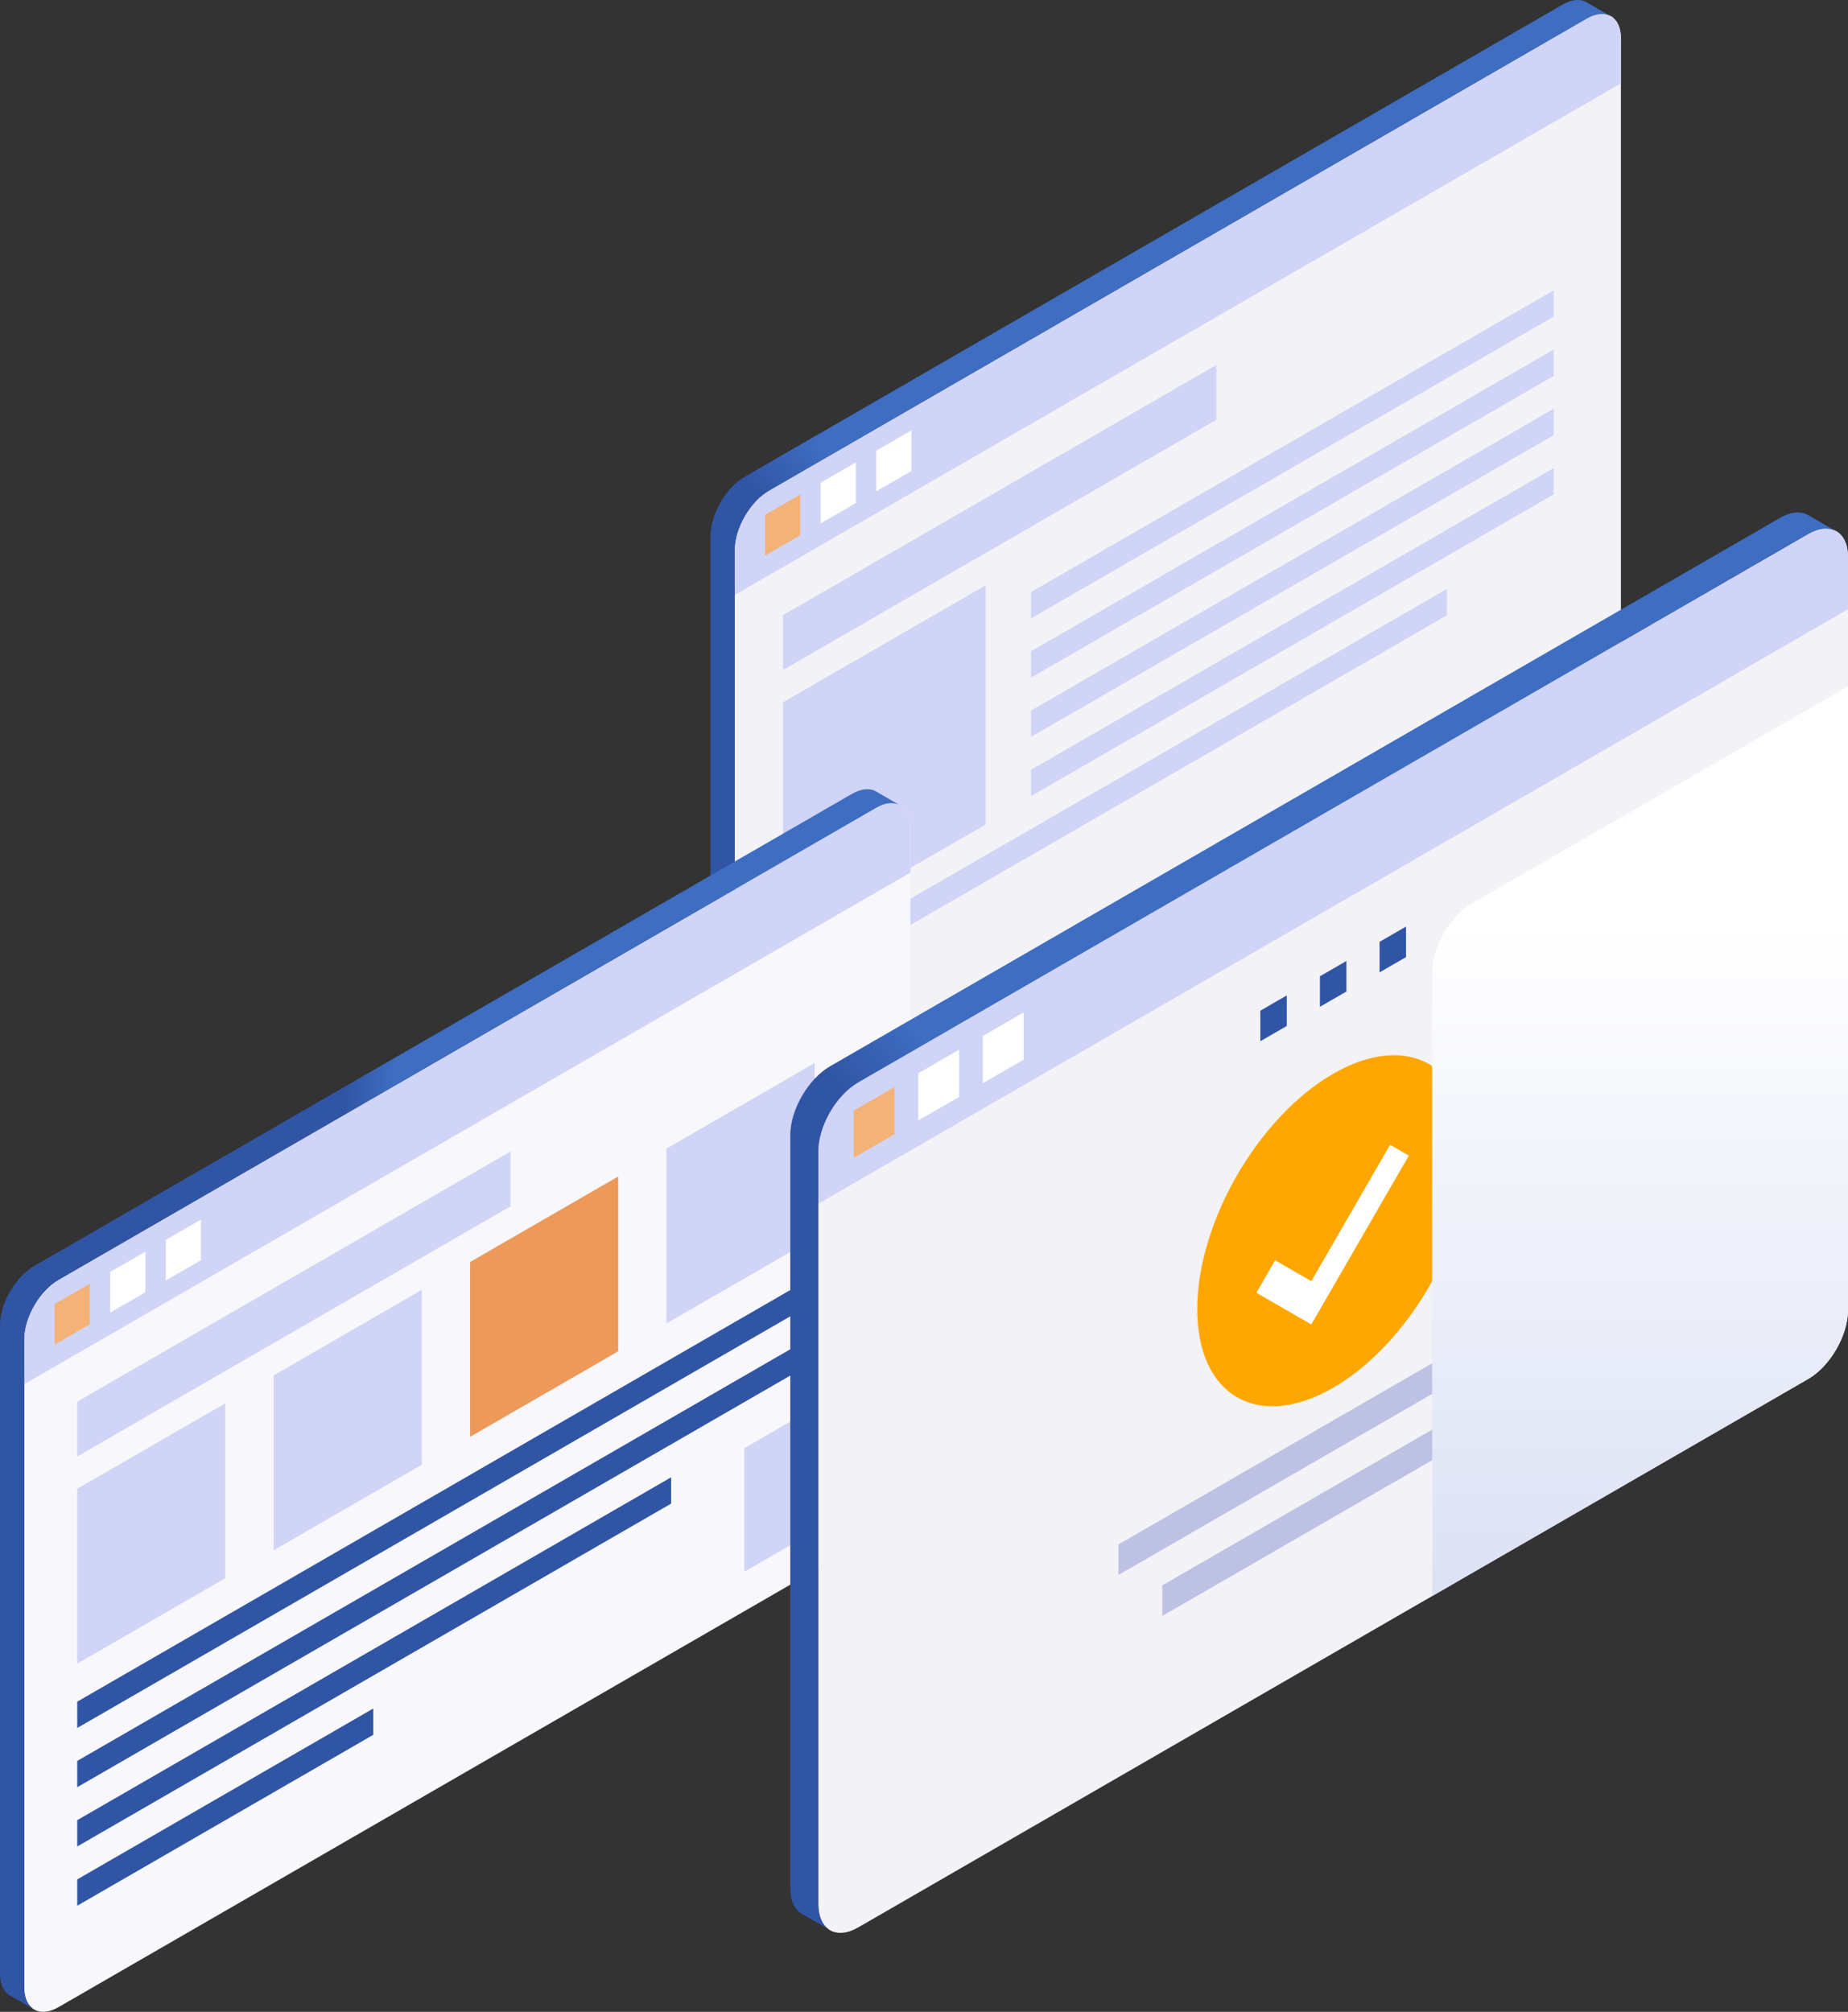 <svg xmlns="http://www.w3.org/2000/svg" xmlns:xlink="http://www.w3.org/1999/xlink" width="482.112" height="524.886" viewBox="0 0 482.112 524.886"><rect x="0" y="0" width="482.112" height="524.886" fill="#333333" stroke="none"/><defs><linearGradient id="a" x1="-0.074" y1="0.953" x2="0.746" y2="-0.095" gradientUnits="objectBoundingBox"><stop offset="0.382" stop-color="#3155a5"/><stop offset="0.438" stop-color="#3e6dc1"/></linearGradient><linearGradient id="b" x1="0" y1="0.5" x2="1" y2="0.5" xlink:href="#a"/><linearGradient id="d" x1="-3.189" y1="1" x2="-3.189" gradientUnits="objectBoundingBox"><stop offset="0" stop-color="#dce1f4"/><stop offset="0.736" stop-color="#fff"/></linearGradient></defs><g transform="translate(-801.543 -796.835)"><g transform="translate(986.903 796.835)"><g transform="translate(6.305 3.633)"><path d="M1142.574,974.417c0,5.668-4.016,12.623-8.923,15.457L920.293,1113.056c-4.909,2.834-8.925.517-8.925-5.152l0-169.14c0-5.667,4.014-12.62,8.923-15.454l213.359-123.184c4.907-2.834,8.923-.515,8.923,5.15Z" transform="translate(-911.368 -798.917)" fill="#f2f2f7"/><path d="M1142.573,805.276c0-5.665-4.016-7.984-8.923-5.15L920.292,923.311c-4.909,2.834-8.925,9.787-8.923,15.454v11.75l231.2-133.488Z" transform="translate(-911.367 -798.917)" fill="#d0d4f6"/><path d="M925.1,870.762l-9.19,5.306v10.61l9.19-5.306Z" transform="translate(-907.983 -745.378)" fill="#f3b378"/><path d="M933.406,865.966l-9.186,5.3v10.61l9.186-5.3Z" transform="translate(-901.791 -748.953)" fill="#fff"/><path d="M941.718,861.168l-9.189,5.3v10.61l9.189-5.305Z" transform="translate(-895.6 -752.528)" fill="#fff"/></g><g transform="translate(18.915 75.751)"><path d="M955.666,918.961l136.348-78.72V847.1L955.666,925.824Z" transform="translate(-890.967 -840.241)" fill="#d0d4f6"/><path d="M955.666,927.817l136.348-78.72v6.863L955.666,934.68Z" transform="translate(-890.967 -833.641)" fill="#d0d4f6"/><path d="M955.666,952.394l136.348-78.72v-6.863l-136.348,78.72Z" transform="translate(-890.967 -820.44)" fill="#d0d4f6"/><path d="M955.666,936.674l136.348-78.72v6.863l-136.348,78.72Z" transform="translate(-890.967 -827.04)" fill="#d0d4f6"/><path d="M932.867,977.359l148.3-85.618v-6.864L932.867,970.5Z" transform="translate(-907.956 -806.978)" fill="#d0d4f6"/><path d="M918.593,916.671,1031.64,851.4v14.289L918.595,930.958Z" transform="translate(-918.593 -831.923)" fill="#d0d4f6"/><path d="M971.452,946.74l-52.859,30.518v-62.4l52.859-30.518Z" transform="translate(-918.593 -807.378)" fill="#d0d4f6"/></g><path d="M1136.567,797.58c-1.631-1.086-3.953-1.028-6.523.457L916.678,921.222c-4.906,2.834-8.923,9.789-8.923,15.455v169.14c0,2.993,1.127,5.036,2.908,5.9l5.775,3.335c-1.469-.988-2.375-2.907-2.375-5.591V940.318c0-5.667,4.018-12.621,8.923-15.456l213.36-123.184c2.337-1.349,4.466-1.518,6.057-.728Z" transform="translate(-907.755 -796.835)" fill="url(#a)"/></g><g transform="translate(801.543 1002.739)"><g transform="translate(6.309 3.633)"><path d="M1036.366,1092.4c0,5.668-4.019,12.625-8.925,15.457L814.078,1231.041c-4.906,2.832-8.92.515-8.92-5.152V1056.75c0-5.668,4.014-12.623,8.92-15.457l213.362-123.184c4.907-2.832,8.927-.515,8.927,5.152Z" transform="translate(-805.158 -916.9)" fill="#f7f7fc"/><path d="M1036.366,923.261c0-5.667-4.019-7.984-8.927-5.152L814.078,1041.293c-4.906,2.834-8.92,9.789-8.92,15.457V1068.5l231.208-133.49Z" transform="translate(-805.158 -916.9)" fill="#d0d4f6"/><path d="M818.886,988.746l-9.186,5.3v10.61l9.186-5.3Z" transform="translate(-801.773 -863.361)" fill="#f3b378"/><path d="M827.2,983.949l-9.186,5.3v10.61l9.186-5.3Z" transform="translate(-795.582 -866.936)" fill="#fff"/><path d="M835.5,979.152l-9.186,5.3v10.61l9.186-5.3Z" transform="translate(-789.39 -870.511)" fill="#fff"/></g><g transform="translate(20.148 71.456)"><path d="M813.088,1098.284l190.885-110.207v6.863L813.088,1105.148Z" transform="translate(-813.088 -931.683)" fill="#3155a5"/><path d="M813.088,1107.141l190.885-110.207v6.863L813.088,1114Z" transform="translate(-813.088 -925.083)" fill="#3155a5"/><path d="M813.088,1103.7l77.227-44.586v-6.863l-77.227,44.587Z" transform="translate(-813.088 -883.863)" fill="#3155a5"/><path d="M813.088,1107.136l154.94-89.454v6.862L813.088,1114Z" transform="translate(-813.088 -909.621)" fill="#3155a5"/><path d="M813.088,1034.246,926.133,968.98l0,14.288-113.047,65.268Z" transform="translate(-813.088 -945.914)" fill="#d0d4f6"/><path d="M851.727,1052.232l-38.639,22.309V1028.93l38.639-22.309Z" transform="translate(-813.088 -917.864)" fill="#d0d4f6"/><path d="M881.089,1035.281l-38.637,22.307v-45.611l38.637-22.307Z" transform="translate(-791.206 -930.496)" fill="#d0d4f6"/><path d="M910.451,1018.328l-38.637,22.307V995.024l38.637-22.307Z" transform="translate(-769.326 -943.13)" fill="#ed995a"/><path d="M939.816,1001.375l-38.639,22.308V978.072l38.639-22.309Z" transform="translate(-747.445 -955.763)" fill="#d0d4f6"/><path d="M947.224,1034.176,912.8,1054.048v-32.229l34.419-19.872Z" transform="translate(-738.779 -921.347)" fill="#d0d4f6"/></g><path d="M1030.355,915.563c-1.632-1.086-3.955-1.026-6.524.459L810.466,1039.2c-4.906,2.834-8.923,9.79-8.923,15.457V1223.8c0,2.993,1.127,5.037,2.907,5.9l5.773,3.335c-1.468-.99-2.374-2.909-2.374-5.593V1058.3c0-5.667,4.016-12.623,8.921-15.457l213.362-123.184c2.337-1.347,4.466-1.517,6.057-.726Z" transform="translate(-801.543 -914.818)" fill="url(#b)"/></g><g transform="translate(1007.711 930.522)"><g transform="translate(7.325 4.222)"><path d="M1179.529,1083.714c0,6.586-4.668,14.668-10.368,17.959L921.28,1244.786c-5.7,3.291-10.368.6-10.368-5.987V1042.3c0-6.582,4.666-14.663,10.368-17.956l247.881-143.114c5.7-3.291,10.368-.6,10.368,5.985Z" transform="translate(-910.912 -879.821)" fill="#f2f2f7"/><path d="M1179.529,887.211c0-6.584-4.666-9.277-10.368-5.985L921.28,1024.34c-5.7,3.293-10.368,11.374-10.368,17.956v13.653l268.617-155.087Z" transform="translate(-910.912 -879.821)" fill="#d0d4f6"/><path d="M927.4,971.8l-10.674,6.161v12.327l10.674-6.161Z" transform="translate(-907.517 -826.124)" fill="#f3b378"/><path d="M938.037,965.654l-10.672,6.163v12.327l10.672-6.163Z" transform="translate(-901.307 -829.71)" fill="#fff"/><path d="M948.674,959.513,938,965.676V978l10.671-6.163Z" transform="translate(-895.096 -833.295)" fill="#fff"/></g><g transform="translate(85.613 108.047)"><g transform="translate(20.554 33.563)"><path d="M1008.786,971.41c19.59-11.309,35.468-2.141,35.468,20.476s-15.878,50.122-35.468,61.432-35.466,2.141-35.466-20.482S989.2,982.719,1008.786,971.41Z" transform="translate(-973.319 -966.566)" fill="#ffa700"/></g><path d="M1017.94,981.328l-20.545,35.581-9.444-5.456-4.89,8.463,14.332,8.279,25.435-44.045Z" transform="translate(-947.077 -924.384)" fill="#fff"/><path d="M993.532,955.031l6.906-3.986v7.973L993.532,963Z" transform="translate(-940.964 -942.064)" fill="#3155a5"/><path d="M960.341,1071l112.042-64.688v7.973l-112.042,64.688Z" transform="translate(-960.341 -909.796)" fill="#bdc1e4"/><path d="M967.569,1073.58l92.45-53.378v7.971l-92.45,53.38Z" transform="translate(-956.122 -901.688)" fill="#bdc1e4"/><path d="M1003.355,949.361l6.9-3.986v7.975l-6.9,3.985Z" transform="translate(-935.229 -945.375)" fill="#3155a5"/><path d="M990.615,956.716l-6.9,3.985v7.975l6.9-3.987Z" transform="translate(-946.698 -938.753)" fill="#3155a5"/></g><path d="M1172.118,878.021c-1.9-1.261-4.593-1.194-7.579.531L916.655,1021.666c-5.7,3.293-10.368,11.373-10.368,17.958v196.5c0,3.478,1.31,5.852,3.377,6.852l6.708,3.874c-1.706-1.149-2.759-3.378-2.759-6.5v-196.5c0-6.582,4.668-14.663,10.368-17.956l247.881-143.114c2.715-1.566,5.188-1.764,7.039-.844Z" transform="translate(-906.287 -877.156)" fill="url(#a)"/><path d="M1022.382,962.44l98.123-56.65,0,162.763c0,6.585-4.666,14.666-10.365,17.956l-98.124,56.652V980.394C1012.014,973.812,1016.678,965.733,1022.382,962.44Z" transform="translate(-844.561 -860.438)" fill="url(#d)" style="mix-blend-mode:multiply;isolation:isolate"/></g></g></svg>
